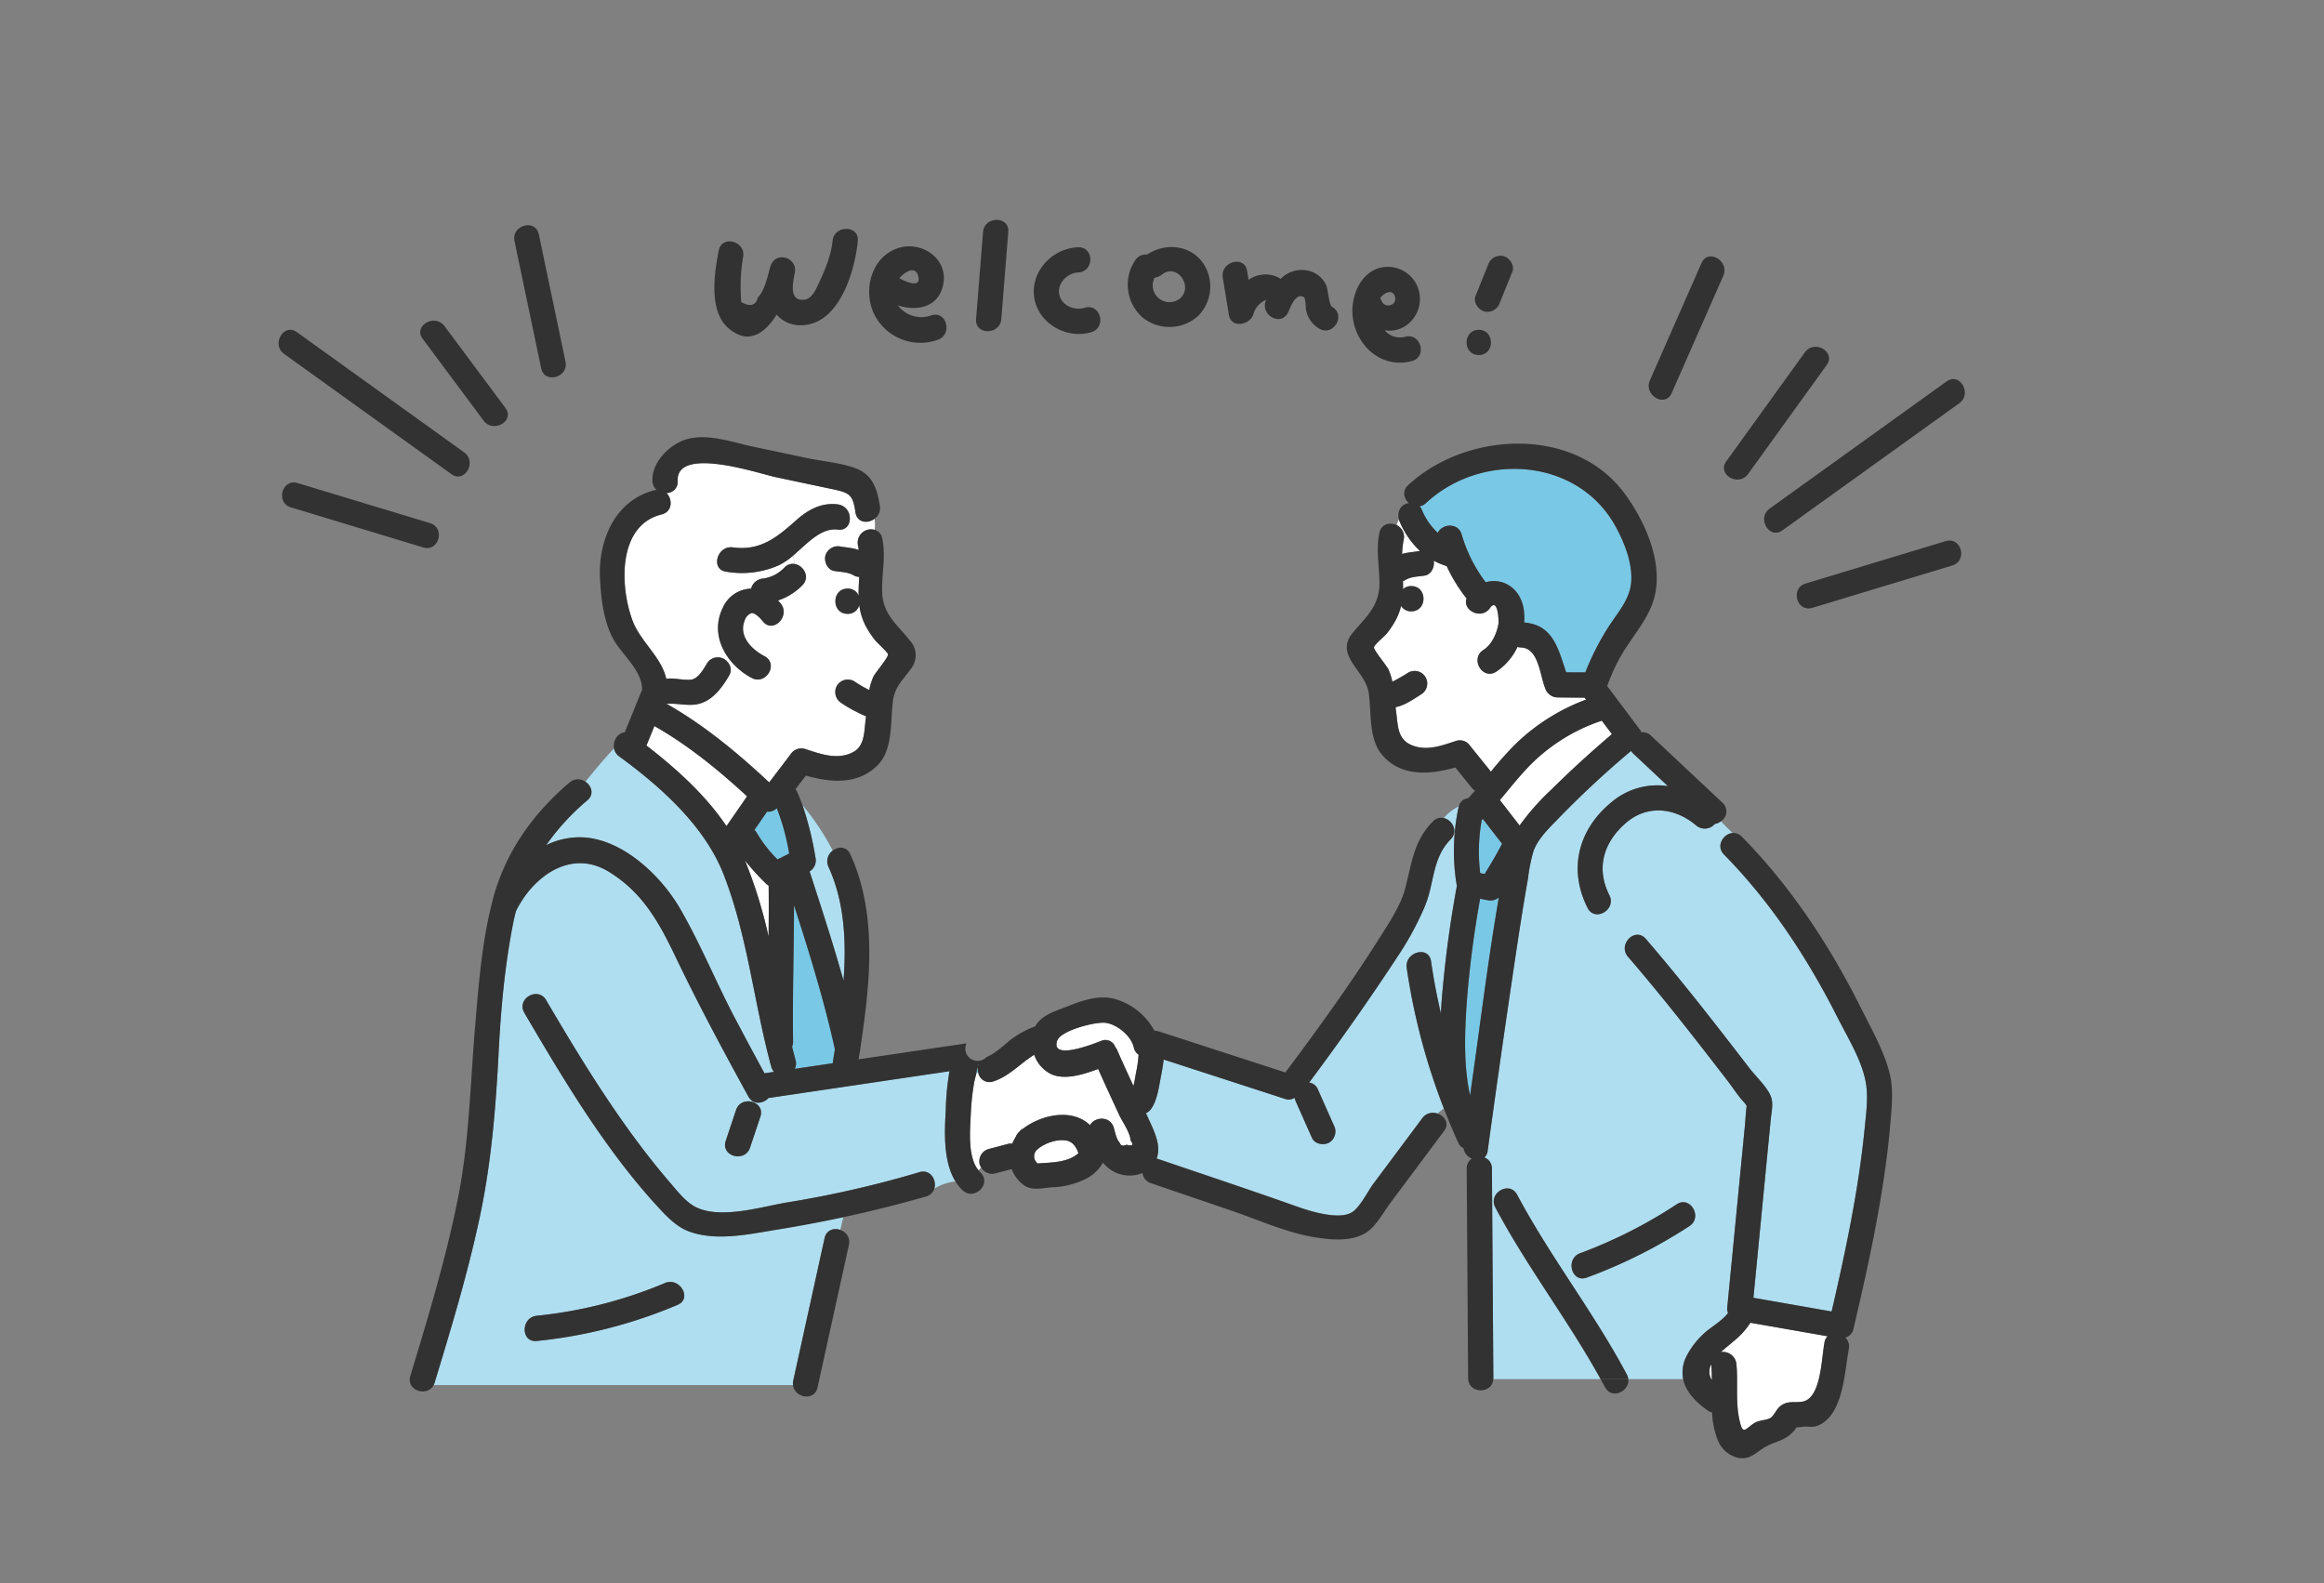 <svg xmlns="http://www.w3.org/2000/svg" xmlns:xlink="http://www.w3.org/1999/xlink" width="590" height="402" viewBox="0 0 590 402">
  <rect x="0" y="0" width="590" height="402" fill="#808080" stroke="none"/>
  <defs>
    <clipPath id="clip-path">
      <rect id="長方形_7" data-name="長方形 7" width="590" height="402" transform="translate(2967 827)" fill="none" stroke="#707070" stroke-width="1"/>
    </clipPath>
  </defs>
  <g id="マスクグループ_2" data-name="マスクグループ 2" transform="translate(-2967 -827)" clip-path="url(#clip-path)">
    <g id="グループ_2" data-name="グループ 2" transform="translate(-315.134 -1902.348)">
      <path id="パス_440" data-name="パス 440" d="M1654.336,1226.58a45.048,45.048,0,0,0-.389,13.487l1.122.222c1.474-2.362,2.9-4.759,4.186-7.227a3.6,3.6,0,0,1,.27-.411l-4.885-6.308a3.551,3.551,0,0,1-.3.238" transform="translate(2003.974 1710.959)" fill="#78c8e6"/>
      <path id="パス_441" data-name="パス 441" d="M1456.776,1223.8a59.943,59.943,0,0,0-10.451,11.376,19.406,19.406,0,0,1,8.907-1.989c10.342.274,20.195,9.651,25.123,18.17,5.143,8.893,9.1,18.635,13.89,27.743q3.7,7.029,7.5,14l2.417-.359a3.172,3.172,0,0,1-.692-1.3c-4.4-16.131-5.981-33.167-12.093-48.817-4.823-12.35-15.992-22.286-26.508-29.969a3.249,3.249,0,0,1-1.31-2.015c-2.562,2.67-4.907,5.556-7.264,8.432,1.55,1.039,2.3,3.183.485,4.723" transform="translate(1974.465 1708.724)" fill="#aedef0"/>
      <path id="パス_442" data-name="パス 442" d="M1651.994,1262.837c.633,4.415,1.48,8.838,2.491,13.239.057-1,.12-1.992.188-2.976a285.47,285.47,0,0,1,3.873-29.36,53.019,53.019,0,0,1,.432-20c.017-.08.043-.148.064-.225a12.244,12.244,0,0,0-3.82,2.97c2.151.492,3.782,3.335,1.755,5.4-4.781,4.879-4.089,11.091-6.515,16.886a77.388,77.388,0,0,1-6.526,12.186c-7.252,11.071-14.967,22.054-22.889,32.664a2.742,2.742,0,0,1,2.111,1.492q2.075,4.667,4.149,9.336a3.281,3.281,0,0,1-1.149,4.382c-1.374.8-3.678.432-4.381-1.149l-4.15-9.337a4.56,4.56,0,0,1-.272-.858,2.806,2.806,0,0,1-2.481.255l-30.773-9.984c-.154,1.7-.519,3.412-.812,5-.447,2.414-.892,5.4-2.307,7.471a3.24,3.24,0,0,1-1.363,1.152c.159.352.322.7.48,1.054,1.437,3.206,3.52,7.024,2.23,10.488.092.024.179.032.274.064,11.8,4.021,23.635,7.947,35.374,12.122,3.464,1.233,10.786,3.493,14,1.4,2.057-1.336,3.936-5.274,5.385-7.218q6.207-8.317,12.411-16.635a3.364,3.364,0,0,1,3.85-1.172c.544-.428,1.1-.845,1.615-1.3a163.142,163.142,0,0,1-9.423-35.652c-.579-4.038,5.594-5.767,6.177-1.7" transform="translate(1993.441 1710.557)" fill="#aedef0"/>
      <path id="パス_443" data-name="パス 443" d="M1706.252,1364.664a20.656,20.656,0,0,1,4.884-6.049c1.089-.967,4.437-3.027,5.553-4.76a2.48,2.48,0,0,1-.219-1.177q2.252-23.167,4.5-46.332c.161-1.644.219-3.353.443-5a4.117,4.117,0,0,0-.711-.988c-1.5-1.617-2.744-3.6-4.088-5.346-8.219-10.689-16.525-21.342-25.327-31.558-2.681-3.11,1.833-7.657,4.528-4.529,9.16,10.631,17.778,21.732,26.328,32.854,1.582,2.057,4.36,4.615,5.371,7.034.77,1.847.209,3.95.022,5.889q-2.2,22.674-4.406,45.349l19.854,3.475c3.564-15.358,6.868-30.984,8.406-46.661.356-3.618.91-7.633.31-11.263-.945-5.724-4.653-11.65-7.235-16.758-7.6-15.033-16.945-29.292-28.792-41.325-2.166-2.2-.178-5.287,2.173-5.473-1.005-.995-2.042-1.956-2.934-3a3.45,3.45,0,0,1-1.573.686,3.359,3.359,0,0,1-4.73.4c-5.406-4.552-12.426-5.392-17.946-.567-5.614,4.909-7.541,11.461-4.107,18.258,1.855,3.675-3.672,6.914-5.531,3.233-5-9.893-2.327-20.077,6.257-26.992a17.973,17.973,0,0,1,14.146-3.925l-8.812-8.268a3.368,3.368,0,0,1-.548-.674,244.256,244.256,0,0,0-18.036,16.729c-2.408,2.508-5.469,5.3-6.709,8.625a40.8,40.8,0,0,0-1.422,7.008c-1.58,8.923-2.9,17.9-4.226,26.859q-3.129,21.133-6.014,42.3a2.7,2.7,0,0,1-.833,1.707,2.924,2.924,0,0,1,1.909,2.839q.185,26.594.367,53.187c0,.085-.017.157-.023.238h27.252c-8.234-14.939-18.707-28.509-26.723-43.579-1.938-3.642,3.594-6.874,5.529-3.233,8.388,15.765,19.467,29.884,27.855,45.649a3.369,3.369,0,0,1,.367,1.163h13.927a9.068,9.068,0,0,1,.962-6.02m-25.413-19.759c-3.878,1.432-5.538-4.76-1.7-6.177a121.4,121.4,0,0,0,24.517-12.42c3.462-2.268,6.668,3.281,3.233,5.53a128.754,128.754,0,0,1-26.047,13.066" transform="translate(2004.148 1708.802)" fill="#aedef0"/>
      <path id="パス_444" data-name="パス 444" d="M1636.123,1160.366a4.264,4.264,0,0,1-.217-.651c-.223.5-.407.994-.573,1.491a3.169,3.169,0,0,1,1.806,3.618,21.25,21.25,0,0,0-.423,3.712c.315-.1.634-.181.956-.247.7-.142,1.407-.226,2.112-.32.568-.075.591-.079.979-.139a4.546,4.546,0,0,1,.51-.044,21.929,21.929,0,0,1-5.151-7.419" transform="translate(2001.373 1701.474)" fill="#fff"/>
      <path id="パス_445" data-name="パス 445" d="M1551.333,1298.88a66.44,66.44,0,0,1,.945-9.937l-45.953,6.807c-1.327,1.461-3.894,1.837-5.116-.392-6.328-11.547-12.586-23.171-18.276-35.048-4.281-8.931-8.38-16.636-17.142-22.01-9.611-5.895-19.233,1.171-23.576,10-.247.957-.48,1.925-.681,2.914a231.287,231.287,0,0,0-3.745,33.528c-.731,13.994-1.873,27.693-4.8,41.428-3.017,14.147-7.219,28-11.416,41.833a3.654,3.654,0,0,1-.267.644h91.251a3.369,3.369,0,0,1,.053-1.1l7.961-36.2a2.869,2.869,0,0,1,3.986-2.081l.766-3.251c-5.948,1.246-11.932,2.341-17.953,3.354-6.733,1.133-14.74,2.749-21.371.216-2.975-1.135-5.313-3.551-7.437-5.841-13.481-14.538-24.213-32.555-34.211-49.6-2.093-3.567,3.446-6.787,5.53-3.233,9.342,15.93,19.365,32.275,31.426,46.3,1.892,2.2,4.074,5.087,6.78,6.36,6.4,3.008,16.684-.267,23.275-1.34a267.072,267.072,0,0,0,33.277-7.63c2.808-.836,4.456,2.014,3.79,4.169a12.917,12.917,0,0,1,5.389-1.813c-3.152-5.036-2.808-12.648-2.48-18.078m-103.84,52.172a112.907,112.907,0,0,0,32.534-8.3c3.756-1.586,7.018,3.933,3.233,5.531a123.307,123.307,0,0,1-35.767,9.175c-4.1.418-4.06-5.992,0-6.405m56.773-50.536-2.622,7.851c-1.3,3.9-7.485,2.216-6.176-1.7q1.309-3.926,2.621-7.85c1.3-3.9,7.486-2.216,6.177,1.7" transform="translate(1970.903 1712.353)" fill="#aedef0"/>
      <path id="パス_446" data-name="パス 446" d="M1526.077,1190.5a24.782,24.782,0,0,1-2.295-3.427,15.5,15.5,0,0,1-1.761-5.611,2.925,2.925,0,0,1-2.965,2.288c-4.128,0-4.122-6.405,0-6.405a2.892,2.892,0,0,1,2.8,1.8c-.032-1.586.065-3.172.152-4.772a3.037,3.037,0,0,1-1.428-.407c-1.407-.835-3.125-.819-4.909-1.1-1.719-.267-2.655-2.419-2.238-3.939a3.306,3.306,0,0,1,3.94-2.238c.7.11,2.085.254,3.125.465a10.651,10.651,0,0,1,1.395.394c-.058-.412-.127-.826-.215-1.242a3.384,3.384,0,0,1,4.269-3.878,14.591,14.591,0,0,0-.026-2.824c-1.353,1.028-3.336,1.1-4.307-.214h-2c.08,1.667-.918,3.257-3.031,2.988-4.263-.542-7.739,3.507-11.3,6.535.073.721.235,1.467.318,2.189,2.254.354,4.054,3.306,1.952,5.432a15.547,15.547,0,0,1-6.176,3.834c.238.247.472.5.692.774,2.558,3.186-1.949,7.744-4.53,4.529-.907-1.132-2.137-2.251-2.914-2.092a2.89,2.89,0,0,0-1.715,1.9c-1.581,4,1.821,7.34,5.047,9.031,3.656,1.918.413,7.445-3.234,5.531a17.469,17.469,0,0,1-5.5-4.537c-.168.208-.34.412-.522.614a2.864,2.864,0,0,1,.2,3.432c-1.79,2.984-4.063,6.154-7.632,7.05-2.506.628-5.031-.127-7.561-.025a3.514,3.514,0,0,1-.74-.048c9.514,5.329,18.211,12.569,26.185,20.019l5.37-7.061a3.3,3.3,0,0,1,3.617-1.471c3.954,1.284,8.326,2.972,12.351.82,2.971-1.589,2.748-5.287,3.153-8.257.038-.273.067-.551.1-.826a28.2,28.2,0,0,1-2.629-1.232,28.739,28.739,0,0,1-3.627-2.126,3.272,3.272,0,0,1-1.148-4.382,3.228,3.228,0,0,1,4.381-1.149,28,28,0,0,0,3.3,1.958c.2.1.371.2.532.285a15.678,15.678,0,0,1,1.02-3.332c.5-1.117,3.887-4.949,3.739-5.788-.078-.448-2.9-3.059-3.236-3.491" transform="translate(1978.258 1701.429)" fill="#fff"/>
      <path id="パス_447" data-name="パス 447" d="M1488.688,1183.968a8.093,8.093,0,0,1,7.189-4.87,3.408,3.408,0,0,1,3.139-2.565,9.216,9.216,0,0,0,5.328-2.794,2.89,2.89,0,0,1,2.576-.9c-.081-.722-.244-1.468-.316-2.189a16.7,16.7,0,0,1-3.6,2.474,23.345,23.345,0,0,1-13.447,1.676c-4.071-.561-2.328-6.732,1.7-6.177,6.96.96,11.187-2.559,16.025-6.854,3.036-2.7,6.444-4.589,10.61-4.06a3.487,3.487,0,0,1,3.031,3.417h2a2.865,2.865,0,0,1-.539-1.314c-.676-4.5-1.365-5.034-5.788-5.97l-14.572-3.081c-4.125-.872-25.2-8.041-24.8.987a2.833,2.833,0,0,1-2.839,3.069c1.58,1.555,1.55,4.738-1.226,5.422-11.237,2.773-10.6,18.3-7.415,26.9,2.023,5.456,7.351,9.223,8.589,14.865a3.55,3.55,0,0,1,.682-.095c1.839-.073,3.709.458,5.532.293s3.17-2.545,4.13-4.145a3.208,3.208,0,0,1,5.331-.2q.272-.3.522-.614c-2.956-3.71-4.167-8.562-1.852-13.276" transform="translate(1976.944 1699.698)" fill="#fff"/>
      <path id="パス_448" data-name="パス 448" d="M1505.1,1240.063c2.978,9.174,5.981,18.406,8.613,27.722.746-10.01.219-20.08-3.817-28.87a3.343,3.343,0,0,1,1.071-4.131,64.553,64.553,0,0,0-7.666-11.53,81.947,81.947,0,0,1,3.268,13.193,3.274,3.274,0,0,1-1.47,3.616" transform="translate(1982.576 1710.52)" fill="#aedef0"/>
      <path id="パス_449" data-name="パス 449" d="M1542.334,1281.4a2.582,2.582,0,0,0-.27.8,7.251,7.251,0,0,1-.114.732c.158-.007.31-.017.461-.03a3.669,3.669,0,0,1-.077-1.5" transform="translate(1988.079 1718.797)" fill="#78c8e6"/>
      <path id="パス_450" data-name="パス 450" d="M1581.251,1300.419c.011-1.8-2.135-4.846-2.894-6.492-1.781-3.866-3.58-7.722-5.307-11.613-3.73,1.4-8.267,2.814-11.714,1.409a8.431,8.431,0,0,1-4.517-5.018c-3.493,2.157-6.37,5.5-10.408,6.776a2.887,2.887,0,0,1-3.8-2.2c-.15.013-.3.023-.459.03-.166.83-.443,1.679-.589,2.491a61.7,61.7,0,0,0-.858,8.16c-.175,3.9-.823,10.694,1.956,14.069l.689-.689a3.479,3.479,0,0,1-.36-.755,3.238,3.238,0,0,1,2.237-3.939l4.927-1.3a3.184,3.184,0,0,1,1.1-.086,11.447,11.447,0,0,1,.9-1.774,3.112,3.112,0,0,1,.829-1.195,3,3,0,0,1,1.073-.879c4.494-3.379,11.843-5.056,16.408-1.29.177.145.34.306.507.465,1.14-2.128,5.053-2.454,6.019.575.3.94.692,3.1,1.493,3.8q.35,1.232,1.778.585,2.312.641.983-1.13" transform="translate(1987.875 1718.414)" fill="#fff"/>
      <path id="パス_451" data-name="パス 451" d="M1494.154,1223.487c-7.219-6.659-15.006-13.022-23.53-17.847l-2.015,4.96c7.51,5.771,15.006,12.553,20.32,20.454l5.225-7.567" transform="translate(1977.638 1708.012)" fill="#fff"/>
      <path id="パス_452" data-name="パス 452" d="M1541.908,1281.366a2.381,2.381,0,0,1,.539-.342c.024-.077.048-.153.078-.227a4.126,4.126,0,0,1-.617.569" transform="translate(1988.073 1718.712)" fill="#78c8e6"/>
      <path id="パス_453" data-name="パス 453" d="M1511.292,1285.579q.272-1.756.554-3.558c-2.729-12.344-6.493-24.516-10.384-36.578,0,11.533-.4,23.065-.231,34.6a3.232,3.232,0,0,1-.251,1.347q.424,1.7.882,3.4a2.983,2.983,0,0,1-.2,2.221l9.631-1.427" transform="translate(1982.246 1713.678)" fill="#78c8e6"/>
      <path id="パス_454" data-name="パス 454" d="M1684.162,1204.483a45.9,45.9,0,0,0-19.106,12.219c-2.384,2.558-4.544,5.272-6.773,7.941l5,6.457a61.427,61.427,0,0,1,8.135-9.192c4.9-4.871,10.045-9.52,15.3-14.011l-2.56-3.413" transform="translate(2004.64 1707.848)" fill="#fff"/>
      <path id="パス_455" data-name="パス 455" d="M1563.142,1297.82c-2.452-.569-5.861.663-7.652,2.3a2.267,2.267,0,0,0-.167,3.14,2.818,2.818,0,0,0,.29.327c3.6-.239,7.767-.214,10.4-2.6-.516-1.444-1.315-2.8-2.876-3.166" transform="translate(1989.904 1721.115)" fill="#fff"/>
      <path id="パス_456" data-name="パス 456" d="M1579.941,1284.217a32.173,32.173,0,0,0,.639-4.527,2.831,2.831,0,0,1-1.218-1.832c-.652-2.908-4.216-5.891-7.207-6.251-2.583-.311-11.4,1.95-12.254,4.554-1.694,5.173,9.477.693,11.173.042a2.617,2.617,0,0,1,3.554,1.507,3.144,3.144,0,0,1,.5.794c1.335,3.066,2.738,6.1,4.144,9.135.288-1.154.476-2.4.666-3.422" transform="translate(1990.609 1717.399)" fill="#fff"/>
      <path id="パス_457" data-name="パス 457" d="M1656.2,1244.453l-1.835-.362a259.018,259.018,0,0,0-3.379,26.124c-.542,7.815-.872,16.087.832,23.841.257-1.833.507-3.668.766-5.5,2.1-14.892,3.951-29.917,6.53-44.768a3.4,3.4,0,0,1-2.914.667" transform="translate(2003.538 1713.443)" fill="#78c8e6"/>
      <path id="パス_458" data-name="パス 458" d="M1713.163,1290.218c.031.375.127.328,0,0" transform="translate(2012.453 1720.053)" fill="#78c8e6"/>
      <path id="パス_459" data-name="パス 459" d="M1705.3,1347.543a3.959,3.959,0,0,0,.156,4c0-1.378-.039-2.722-.156-4" transform="translate(2011.267 1728.214)" fill="#fff"/>
      <path id="パス_460" data-name="パス 460" d="M1714.885,1338.293a19.333,19.333,0,0,1-4.215,4.648c-1.074.941-2.229,1.818-3.275,2.8a3.428,3.428,0,0,1,3.942,3.031c.426,4.444-.219,9.237.643,13.611.948,4.81,1.428,2.943,3.9,1.389,1.284-.809,2.919-.651,4.053-1.286.933-.521,1.53-2.258,2.621-3.08,1.939-1.46,3.451-.682,5.619-1.1,4.681-.907,4.749-10.991,5.522-15.029a2.892,2.892,0,0,1,.792-1.548l-19.6-3.431" transform="translate(2011.631 1726.897)" fill="#fff"/>
      <path id="パス_461" data-name="パス 461" d="M1493.262,1230.245a32.564,32.564,0,0,0,5.207,6.652l2.96-1.481a56.551,56.551,0,0,0-3.131-11.506,3.3,3.3,0,0,1-2.489.875l-3.2,4.637a3.262,3.262,0,0,1,.656.823" transform="translate(1981.054 1710.613)" fill="#78c8e6"/>
      <path id="パス_462" data-name="パス 462" d="M1684.132,1204.191l-.3-.4c-.024-.033-.034-.071-.057-.1-2.311,0-4.623-.024-6.934-.057a3.344,3.344,0,0,1-3.088-2.352c-1.383-3.485-1.682-10.215-6.157-10.328a3.442,3.442,0,0,1-.868-.141,15.379,15.379,0,0,1-5.418,6.3c-3.495,2.217-6.7-3.329-3.233-5.531,2.12-1.344,3.338-4.082,3.8-6.473.191-.989-.153-6.972-2.133-4.167-2.18,3.089-7.067.593-5.93-2.464a4.9,4.9,0,0,1-.386-.439,41.189,41.189,0,0,1-4.676-7.744,19.381,19.381,0,0,1-3.3-1.374c.32,1.516-.609,3.522-2.262,3.779-1.776.278-3.463.26-4.849,1.083a3.519,3.519,0,0,1-.687.314c.024.689.034,1.375.022,2.062a2.97,2.97,0,0,1,2.094-.788c4.129,0,4.122,6.405,0,6.405a2.9,2.9,0,0,1-2.592-1.388,15.107,15.107,0,0,1-1.4,3.687,24.158,24.158,0,0,1-2.276,3.4c-.477.61-3.115,2.7-3.2,3.456-.088.739,3.2,4.555,3.707,5.69a15.18,15.18,0,0,1,.952,3.021c.62-.3,1.226-.624,1.823-.963q1.124-.636,2.213-1.33a3.2,3.2,0,1,1,3.233,5.531c-1.9,1.215-4.2,2.817-6.454,3.231.044.407.091.812.147,1.215.488,3.51.282,7.027,4.126,8.51,3.82,1.472,7.52,0,11.173-1.182a3.119,3.119,0,0,1,3.116.824l5.365,6.642a3.667,3.667,0,0,1,.265.4,84.948,84.948,0,0,1,6.8-7.545,51.533,51.533,0,0,1,17.379-10.777" transform="translate(2000.655 1702.784)" fill="#fff"/>
      <path id="パス_463" data-name="パス 463" d="M1496.52,1241.9a3.121,3.121,0,0,1-.67-.5,63.135,63.135,0,0,1-5.347-5.886,118.26,118.26,0,0,1,5.994,19.341c.05-4.32.072-8.64.023-12.96" transform="translate(1980.755 1712.266)" fill="#fff"/>
      <path id="パス_464" data-name="パス 464" d="M1640.93,1158.729a16.8,16.8,0,0,0,4.122,6.032c1.059-2.306,5.149-2.735,6.058.41a37.333,37.333,0,0,0,6.1,12.13c4.035-1.206,8.512,1.179,9.558,6.338a14.134,14.134,0,0,1,.21,3.876c7.334.608,8.6,6.566,10.661,12.643q2.431.036,4.864.026a66.224,66.224,0,0,1,5.479-10.905c2.495-4.116,6.043-7.549,6.205-12.6.149-4.592-1.733-9.315-3.858-13.289-9.471-17.716-34.085-19.394-48.283-6.2a3.152,3.152,0,0,1-1.644.829,2.324,2.324,0,0,1,.523.714" transform="translate(2002.095 1699.879)" fill="#78c8e6"/>
      <path id="パス_465" data-name="パス 465" d="M1499.526,1116.942c2.523,2.915,6.545,3.378,10.006,1.88,6.827-2.953,9.953-13.832,10.586-20.583.384-4.1-6.024-4.076-6.405,0-.332,3.553-1.893,7.317-3.4,10.515-.715,1.523-1.725,4.11-3.692,4.385-4.241.593-2.872-4.845-2.495-6.775.785-4.012-4.966-5.689-6.177-1.7-.7,2.313-1.415,6.168-3.173,7.866q-.833,3.184-4.25,1.22-.094-1.083-.11-2.168a42.623,42.623,0,0,1,.579-9.225c.8-4.026-5.37-5.748-6.177-1.7-1.148,5.764-2.592,15.38,2.445,19.716,5.142,4.427,9.29,1.268,12.26-3.426" transform="translate(1979.787 1692.286)" fill="#323232"/>
      <path id="パス_466" data-name="パス 466" d="M1519.074,1115.606a13.085,13.085,0,0,0,16.465,7.163c3.871-1.341,2.207-7.531-1.7-6.177a7.4,7.4,0,0,1-8.447-2.556c4.733,1.558,10.319.6,11.507-5.239,1.395-6.856-5.884-11.461-11.928-9.133-6.234,2.4-8.28,10.143-5.895,15.942m11.5-8.945c.756,3.008-2.877,1.551-4.816.478,1.524-1.7,4.117-3.26,4.816-.478" transform="translate(1984.684 1692.839)" fill="#323232"/>
      <path id="パス_467" data-name="パス 467" d="M1548.273,1118.369q.886-11.066,1.772-22.131c.329-4.11-6.078-4.089-6.406,0q-.884,11.066-1.771,22.131c-.329,4.109,6.078,4.089,6.405,0" transform="translate(1988.065 1692)" fill="#323232"/>
      <path id="パス_468" data-name="パス 468" d="M1569.355,1120.8c3.924-1.22,2.249-7.406-1.7-6.177-2.5.777-5.648-.379-6.43-3.094-.843-2.924,1.926-5.776,4.732-5.869,4.11-.136,4.13-6.541,0-6.405-6.68.222-12.423,6.394-11.077,13.23,1.258,6.391,8.419,10.2,14.478,8.315" transform="translate(1989.891 1692.866)" fill="#323232"/>
      <path id="パス_469" data-name="パス 469" d="M1579.391,1117.137a10.834,10.834,0,0,0,14.2-.592,10.6,10.6,0,0,0,.55-14c-3.546-4.069-9.4-4.252-13.647-1.425a3.162,3.162,0,0,0-2.993,1.406,11.084,11.084,0,0,0,1.887,14.611m9.394-4.836a4.254,4.254,0,0,1-6.4-5.3,4.218,4.218,0,0,0,1.946-.86c3.777-2.94,8.039,3.186,4.456,6.156" transform="translate(1992.867 1692.861)" fill="#323232"/>
      <path id="パス_470" data-name="パス 470" d="M1598.246,1115.98c.562,3.457,5.177,2.592,6.176,0a5.411,5.411,0,0,1,3.3-3.821c-1.731,3.683,3.625,6.938,5.53,3.234.038-.077.078-.17.122-.272.083-.181.166-.361.234-.544.69-1.584,1.976-4.239,3.679-3.072.479.328.433,2.643.552,3.136a6.889,6.889,0,0,0,3.387,4.84c3.595,2.026,6.827-3.5,3.232-5.53-.8-.453-1.022-4.476-1.5-5.488a6.623,6.623,0,0,0-4.683-3.749,7.546,7.546,0,0,0-6.887,2.119,6.375,6.375,0,0,0-2.7-1.029,7.424,7.424,0,0,0-5.444,1.254l-.37-2.27c-.66-4.059-6.835-2.336-6.176,1.7q.771,4.745,1.547,9.49" transform="translate(1995.866 1693.325)" fill="#323232"/>
      <path id="パス_471" data-name="パス 471" d="M1640.6,1127.531c3.982-1.05,2.293-7.23-1.7-6.177a5.033,5.033,0,0,1-5.2-1.631,7.508,7.508,0,0,0,7.145-2.835,8.161,8.161,0,0,0-5.625-13.248c-6.811-.537-10.319,6.716-9.646,12.6.858,7.51,7.363,13.308,15.033,11.286m-4.253-16.1c.376,2.1-2.683,2.778-3.45.816a3.563,3.563,0,0,0-.351-.675c.867-1.331,3.357-2.616,3.8-.14" transform="translate(1999.971 1693.487)" fill="#323232"/>
      <path id="パス_472" data-name="パス 472" d="M1655.12,1115.276a3.283,3.283,0,0,0,3.94-2.237l3.172-7.847c.649-1.6-.706-3.52-2.237-3.94a3.281,3.281,0,0,0-3.939,2.237q-1.588,3.924-3.173,7.847c-.649,1.6.7,3.52,2.237,3.94" transform="translate(2003.848 1693.134)" fill="#323232"/>
      <path id="パス_473" data-name="パス 473" d="M1653.969,1124.012c4.122,0,4.129-6.405,0-6.405s-4.128,6.405,0,6.405" transform="translate(2003.585 1695.48)" fill="#323232"/>
      <path id="パス_474" data-name="パス 474" d="M1541.822,1310.459a266.848,266.848,0,0,1-33.278,7.63c-6.589,1.074-16.87,4.349-23.273,1.34-2.706-1.271-4.889-4.161-6.78-6.359-12.062-14.022-22.084-30.366-31.426-46.3-2.085-3.554-7.623-.333-5.531,3.233,10,17.05,20.732,35.066,34.213,49.6,2.123,2.289,4.462,4.7,7.437,5.841,6.631,2.533,14.638.916,21.371-.216a324.614,324.614,0,0,0,38.972-8.6,2.966,2.966,0,0,0,2.086-2.007c-1.516.835-3.007,1.817-4.656,2.642,1.65-.825,3.14-1.807,4.656-2.642.667-2.156-.982-5-3.789-4.17" transform="translate(1973.717 1716.495)" fill="#323232"/>
      <path id="パス_475" data-name="パス 475" d="M1673.754,1260.457c2.426-5.794,1.734-12.007,6.515-16.885,2.029-2.07.4-4.912-1.755-5.4-.558.593-1.086,1.186-1.614,1.713.528-.527,1.056-1.12,1.614-1.713a2.869,2.869,0,0,0-2.775.875c-5.05,5.153-5.345,10.9-7.133,17.4-1.126,4.1-4.177,8.634-6.432,12.211-7.294,11.57-15.522,22.942-23.717,33.9-.052.07-.08.138-.125.207l-32.182-10.442a3.222,3.222,0,0,0-1.081-.153,16.606,16.606,0,0,0-10.576-8.207c-3.762-.817-7.8.531-11.248,1.917-2.915,1.171-6.855,2.2-8.441,5.168a25.085,25.085,0,0,0-6.5,3.59,44.562,44.562,0,0,1-4.122,3.3,17.119,17.119,0,0,1-1.566.848c-.066.029-.141.058-.184.072a3.117,3.117,0,0,1-5.071-3.493l-27.386,4.058q.137-.9.275-1.8a3,3,0,0,0,.141-.932c2.469-16.38,4.465-34.08-2.543-49.343-.948-2.063-3.049-1.994-4.459-.9,1.089,2.073,2.084,4.166,2.982,6.261-.9-2.1-1.893-4.188-2.982-6.261a3.341,3.341,0,0,0-1.071,4.131c4.036,8.789,4.563,18.86,3.817,28.87-2.633-9.316-5.636-18.547-8.615-27.722a3.272,3.272,0,0,0,1.47-3.616,81.947,81.947,0,0,0-3.268-13.193c-1.019-1.213-2.079-2.409-3.229-3.56,1.15,1.15,2.211,2.346,3.229,3.56-.433-1.2-.9-2.386-1.445-3.538a3.353,3.353,0,0,0-.325-.546l2.622-3.447c6.281,1.786,13.27,2.436,18.293-2.723,3.932-4.037,3.1-11.091,3.839-16.356.512-3.648,2.6-5.259,4.615-8.132a5.489,5.489,0,0,0-.287-7.02c-3.094-3.937-6.785-6.531-7.069-12.043-.247-4.784,1.01-9.128,0-13.933a2.7,2.7,0,0,0-1.908-2.175c-.079,1.123-.209,2.246-.209,3.368,0-1.122.13-2.245.209-3.368a3.384,3.384,0,0,0-4.269,3.878c.088.416.156.829.215,1.242a10.629,10.629,0,0,0-1.395-.393c-1.04-.213-2.423-.356-3.124-.466a3.305,3.305,0,0,0-3.939,2.238c-.418,1.519.518,3.672,2.237,3.939,1.783.279,3.5.263,4.909,1.1a3.038,3.038,0,0,0,1.428.407c-.087,1.6-.184,3.186-.152,4.772a2.892,2.892,0,0,0-2.8-1.8c-4.122,0-4.128,6.405,0,6.405a2.925,2.925,0,0,0,2.964-2.288,15.5,15.5,0,0,0,1.761,5.611,24.794,24.794,0,0,0,2.3,3.427c.338.432,3.159,3.043,3.237,3.491.147.84-3.24,4.671-3.74,5.788a15.605,15.605,0,0,0-1.019,3.332c-.162-.088-.335-.181-.533-.285a27.973,27.973,0,0,1-3.3-1.958,3.23,3.23,0,0,0-4.382,1.149,3.271,3.271,0,0,0,1.149,4.382,28.631,28.631,0,0,0,3.626,2.126,28.187,28.187,0,0,0,2.629,1.232c-.032.276-.062.553-.1.826-.406,2.97-.182,6.668-3.153,8.257-4.026,2.152-8.4.464-12.351-.82a3.3,3.3,0,0,0-3.617,1.471l-5.37,7.061c-7.974-7.449-16.672-14.69-26.185-20.019a3.515,3.515,0,0,0,.74.048c2.53-.1,5.055.653,7.561.025,3.569-.9,5.842-4.066,7.632-7.05a2.864,2.864,0,0,0-.2-3.432,12.5,12.5,0,0,1-3.532,2.766,12.5,12.5,0,0,0,3.532-2.766,3.208,3.208,0,0,0-5.331.2c-.96,1.6-2.3,3.979-4.13,4.145s-3.693-.366-5.534-.293a3.575,3.575,0,0,0-.682.095c-1.238-5.642-6.565-9.41-8.588-14.865-3.188-8.6-3.822-24.128,7.415-26.9,2.776-.684,2.806-3.867,1.226-5.422a2.833,2.833,0,0,0,2.839-3.069c-.4-9.028,20.671-1.859,24.795-.987l14.572,3.081c4.424.936,5.112,1.466,5.789,5.97a2.865,2.865,0,0,0,.539,1.314h0c.971,1.316,2.955,1.242,4.308.214a7.7,7.7,0,0,0-1.251-3.416,7.7,7.7,0,0,1,1.251,3.416,3.332,3.332,0,0,0,1.33-3.231c-.639-4.244-1.823-7.939-6.1-9.563-3.8-1.441-8.516-1.8-12.49-2.641l-13.531-2.86c-5.623-1.189-12.821-3.922-18.43-1.335-3.748,1.727-7.381,5.721-7.188,10.039a3.075,3.075,0,0,0,1.046,2.256,3.3,3.3,0,0,0-.409.059c-10.1,2.49-14.435,12.738-13.958,22.382.248,5.022.9,10.813,3.307,15.3,2.187,4.08,7.505,8.115,7.377,13.052-.026.057-.062.1-.087.165q-2.152,5.3-4.3,10.593c-1.786.1-3.109,2.209-2.724,4.116.286-.3.564-.6.856-.9-.291.292-.57.6-.856.9a3.254,3.254,0,0,0,1.31,2.015c10.517,7.682,21.687,17.619,26.51,29.969,6.11,15.649,7.689,32.685,12.092,48.817a3.173,3.173,0,0,0,.693,1.3l-2.418.359q-3.794-6.976-7.5-14c-4.792-9.108-8.748-18.85-13.891-27.743-4.928-8.52-14.781-17.9-25.123-18.17a19.4,19.4,0,0,0-8.906,1.989,59.863,59.863,0,0,1,10.451-11.376c1.811-1.54,1.065-3.684-.487-4.723-2.189,2.671-4.4,5.323-6.826,7.753,2.43-2.43,4.637-5.083,6.826-7.753a3.252,3.252,0,0,0-4.043.193c-9.172,7.8-16.061,17.4-19.3,29.074-.169.61-.31,1.234-.466,1.849a3.684,3.684,0,0,0-.131.524c-2.373,9.647-3.17,19.983-4.012,29.8-1.287,15-1.492,29.789-4.471,44.625-3.047,15.172-7.541,30-12.03,44.79-1.127,3.717,4.267,5.431,5.909,2.346h0a3.608,3.608,0,0,0,.267-.643c4.2-13.832,8.4-27.686,11.416-41.834,2.929-13.734,4.071-27.433,4.8-41.427.58-11.09,1.531-22.623,3.745-33.528.2-.989.433-1.957.68-2.914,4.343-8.834,13.965-15.9,23.577-10,8.761,5.374,12.862,13.079,17.141,22.01,5.69,11.876,11.948,23.5,18.276,35.046,1.221,2.229,3.788,1.854,5.116.393l45.953-6.808a66.452,66.452,0,0,0-.945,9.939c-.328,5.428-.672,13.042,2.481,18.078a10.26,10.26,0,0,1,2.764.186,10.26,10.26,0,0,0-2.764-.186,10.932,10.932,0,0,0,1.781,2.2c3,2.818,7.544-1.7,4.529-4.529a5.638,5.638,0,0,1-.491-.537l-1.988,1.987,1.988-1.987c-2.778-3.376-2.13-10.166-1.956-14.069a61.508,61.508,0,0,1,.858-8.16c.146-.812.424-1.661.589-2.493-.447.018-.926.019-1.479.019.553,0,1.033,0,1.479-.019a6.85,6.85,0,0,0,.113-.731,2.586,2.586,0,0,1,.27-.8,3.669,3.669,0,0,0,.077,1.5,8.534,8.534,0,0,0,3.4-1.019,8.534,8.534,0,0,1-3.4,1.019,2.886,2.886,0,0,0,3.8,2.2c4.038-1.273,6.915-4.619,10.407-6.775a8.439,8.439,0,0,0,4.518,5.018c3.447,1.405,7.984-.006,11.714-1.41,1.726,3.891,3.526,7.749,5.307,11.614.759,1.645,2.905,4.688,2.894,6.492q1.328,1.77-.983,1.13-1.429.646-1.778-.586c-.8-.7-1.193-2.858-1.493-3.8-.966-3.028-4.879-2.7-6.019-.575-.167-.159-.331-.32-.507-.465-4.565-3.766-11.914-2.089-16.408,1.291a2.991,2.991,0,0,0-1.073.879,3.1,3.1,0,0,0-.829,1.194,11.465,11.465,0,0,0-.906,1.775,3.209,3.209,0,0,0-1.1.085l-4.927,1.3a3.238,3.238,0,0,0-2.238,3.939,3.561,3.561,0,0,0,.361.755c.175-.176.351-.351.526-.526-.176.176-.352.351-.526.526a3.206,3.206,0,0,0,3.579,1.482l4.136-1.089a9.274,9.274,0,0,0,2.966,3.956c2.046,1.636,4.74.863,7.2.661a20.919,20.919,0,0,0,8.734-2.16,10.213,10.213,0,0,0,4.3-4.119,8.92,8.92,0,0,0,3.462,2.642,8.735,8.735,0,0,0,6.581.019,3.1,3.1,0,0,0,2.156,2.578l20.287,6.916c6.765,2.306,13.916,5.577,20.993,6.76,4.6.769,10.895,1.409,14.581-2.11,1.927-1.838,3.418-4.557,4.995-6.67l13.553-18.167c1.443-1.933.137-3.818-1.682-4.4-1.664,1.31-3.219,2.73-3.219,5.7,0-2.975,1.555-4.395,3.219-5.7a3.365,3.365,0,0,0-3.85,1.172l-12.41,16.635c-1.45,1.943-3.329,5.882-5.385,7.218-3.218,2.089-10.542-.171-14.005-1.4-11.739-4.175-23.578-8.1-35.374-12.122-.095-.032-.182-.04-.274-.064,1.291-3.464-.793-7.282-2.23-10.488-.158-.352-.321-.7-.48-1.054a3.244,3.244,0,0,0,1.364-1.152c1.414-2.072,1.86-5.057,2.306-7.471.294-1.587.658-3.3.813-5l30.772,9.985a2.8,2.8,0,0,0,2.481-.256,4.463,4.463,0,0,0,.273.858q2.073,4.67,4.149,9.337c.7,1.581,3.007,1.953,4.382,1.149a3.284,3.284,0,0,0,1.149-4.382l-4.15-9.336a2.742,2.742,0,0,0-2.11-1.492c7.921-10.609,15.637-21.593,22.889-32.662a77.518,77.518,0,0,0,6.525-12.187m-193.283-105.981c-1.068,1.067-3.2,3.2-4.27,4.27,1.067-1.068,3.2-3.2,4.27-4.27m-4.372,65.262,2.015-4.96c8.524,4.826,16.312,11.188,23.53,17.847l-5.225,7.567c-5.314-7.9-12.81-14.683-20.32-20.454m31,48.518a118.294,118.294,0,0,0-5.993-19.341,62.983,62.983,0,0,0,5.347,5.886,3.078,3.078,0,0,0,.668.5c.05,4.32.028,8.641-.023,12.96m2.272-19.62a32.564,32.564,0,0,1-5.207-6.652,3.277,3.277,0,0,0-.656-.823q1.6-2.318,3.2-4.637a3.3,3.3,0,0,0,2.489-.874,56.531,56.531,0,0,1,3.131,11.506l-2.96,1.479m14.016,51.747-9.631,1.427a2.982,2.982,0,0,0,.2-2.221q-.461-1.69-.882-3.4a3.245,3.245,0,0,0,.253-1.346c-.174-11.534.228-23.068.23-34.6,3.891,12.063,7.655,24.234,10.384,36.58q-.281,1.8-.554,3.557m36.982.479a2.4,2.4,0,0,0-.539.342,4.126,4.126,0,0,0,.617-.569c-.03.075-.054.151-.078.227m15,24.969a2.807,2.807,0,0,1-.29-.327,2.266,2.266,0,0,1,.168-3.14c1.79-1.639,5.2-2.871,7.651-2.3,1.562.362,2.361,1.722,2.876,3.166-2.638,2.39-6.8,2.365-10.4,2.6m25.034-23.088c-.19,1.027-.378,2.269-.666,3.422-1.406-3.034-2.809-6.069-4.144-9.135a3.144,3.144,0,0,0-.5-.794,2.617,2.617,0,0,0-3.554-1.507c-1.7.651-12.868,5.13-11.173-.042.852-2.6,9.671-4.865,12.254-4.554,2.991.36,6.555,3.343,7.207,6.251a2.831,2.831,0,0,0,1.218,1.832,32.173,32.173,0,0,1-.639,4.527" transform="translate(1970.148 1698.875)" fill="#323232"/>
      <path id="パス_476" data-name="パス 476" d="M1492.426,1300.831l2.622-7.851c1.308-3.918-4.875-5.6-6.177-1.7l-2.622,7.85c-1.308,3.919,4.876,5.6,6.177,1.7" transform="translate(1980.123 1719.888)" fill="#323232"/>
      <path id="パス_477" data-name="パス 477" d="M1509.2,1319.774l-7.961,36.2a3.369,3.369,0,0,0-.053,1.1h0c.337,3.193,5.429,4.245,6.229.607q3.979-18.1,7.961-36.2c.883-4.016-5.29-5.732-6.177-1.7" transform="translate(1982.272 1723.933)" fill="#323232"/>
      <path id="パス_478" data-name="パス 478" d="M1430.746,1154.259c3.353,2.409,6.554-3.144,3.233-5.531l-42.486-30.536c-3.353-2.409-6.554,3.144-3.233,5.531l42.485,30.536" transform="translate(1966 1695.479)" fill="#323232"/>
      <path id="パス_479" data-name="パス 479" d="M1425.2,1161.859l-33.635-10.178c-3.955-1.2-5.644,4.983-1.7,6.176l33.636,10.18c3.954,1.2,5.643-4.984,1.7-6.177" transform="translate(1966.109 1700.309)" fill="#323232"/>
      <path id="パス_480" data-name="パス 480" d="M1434.44,1140.969c2.434,3.27,8,.079,5.531-3.232l-15.49-20.8c-2.434-3.269-8-.079-5.53,3.233q7.745,10.4,15.489,20.8" transform="translate(1970.481 1695.189)" fill="#323232"/>
      <path id="パス_481" data-name="パス 481" d="M1446.071,1130.692c.845,4.034,7.021,2.327,6.177-1.7q-3.388-16.164-6.776-32.331c-.844-4.032-7.021-2.325-6.177,1.7q3.389,16.167,6.776,32.331" transform="translate(1973.453 1692.17)" fill="#323232"/>
      <path id="パス_482" data-name="パス 482" d="M1763.335,1129.143l-44.942,32.3c-3.318,2.385-.123,7.944,3.233,5.531l44.942-32.3c3.317-2.384.123-7.943-3.233-5.53" transform="translate(2012.998 1697.037)" fill="#323232"/>
      <path id="パス_483" data-name="パス 483" d="M1762.064,1164.588l-35.579,10.767c-3.936,1.191-2.259,7.376,1.7,6.177l35.58-10.767c3.934-1.191,2.257-7.375-1.7-6.177" transform="translate(2014.03 1702.146)" fill="#323232"/>
      <path id="パス_484" data-name="パス 484" d="M1714.184,1153.7q9.987-13.85,19.974-27.7c2.415-3.348-3.139-6.55-5.53-3.233q-9.988,13.849-19.974,27.7c-2.415,3.348,3.138,6.549,5.53,3.233" transform="translate(2011.726 1696.016)" fill="#323232"/>
      <path id="パス_485" data-name="パス 485" d="M1697.172,1136.018l13.122-29.823c1.645-3.738-3.873-7-5.53-3.233q-6.561,14.911-13.123,29.824c-1.644,3.738,3.873,7,5.531,3.233" transform="translate(2009.346 1693.156)" fill="#323232"/>
      <path id="パス_486" data-name="パス 486" d="M1753.344,1290.783c-1.378-5.845-4.767-11.741-7.437-17.076-7.891-15.761-17.748-30.728-30.146-43.319a2.919,2.919,0,0,0-2.355-.944c1.8,1.785,3.5,3.69,4.052,6.451-.553-2.761-2.248-4.665-4.052-6.451-2.351.186-4.339,3.273-2.173,5.473,11.847,12.032,21.194,26.292,28.793,41.325,2.583,5.11,6.29,11.035,7.235,16.76.6,3.629.046,7.644-.31,11.262-1.539,15.676-4.844,31.3-8.407,46.66l-19.855-3.475q2.2-22.675,4.407-45.349c.187-1.937.748-4.042-.023-5.888-1.01-2.42-3.788-4.977-5.37-7.035-8.551-11.121-17.168-22.224-26.328-32.853-2.7-3.129-7.209,1.419-4.53,4.528,8.8,10.217,17.109,20.869,25.327,31.558,1.344,1.75,2.587,3.73,4.09,5.347a4.116,4.116,0,0,1,.71.987c-.225,1.653-.283,3.361-.443,5q-2.25,23.167-4.5,46.332a2.476,2.476,0,0,0,.219,1.177c-1.115,1.734-4.466,3.794-5.554,4.76a20.705,20.705,0,0,0-4.884,6.049,9.075,9.075,0,0,0-.961,6.02h0c.648,3.159,3.134,5.793,6.218,7.965a3.124,3.124,0,0,0,1.133.508,21.134,21.134,0,0,0,1.43,6.992,7.3,7.3,0,0,0,5.239,4.546c2.939.529,4.316-1.261,6.558-2.617,2.767-1.673,4.753-1.485,7.126-3.789,1.8-1.749-.069-1.141,2.655-1.489,1.5-.191,2.5.292,4-.367,6.369-2.8,6.621-13.746,7.7-19.364a3.171,3.171,0,0,0-.867-2.919,2.883,2.883,0,0,0,2.028-2.113c4.081-17.418,7.993-35.246,9.462-53.1.31-3.75.688-7.849-.187-11.561m-45.364,73.575c.118,1.276.152,2.62.155,4a3.954,3.954,0,0,1-.155-4m9.045-65.487c.127.328.031.375,0,0m19.707,59.9c-.774,4.038-.841,14.122-5.523,15.029-2.167.419-3.679-.358-5.619,1.1-1.09.821-1.687,2.558-2.62,3.08-1.135.634-2.77.478-4.053,1.285-2.469,1.555-2.947,3.422-3.9-1.389-.863-4.373-.217-9.166-.644-13.61a3.429,3.429,0,0,0-3.942-3.032c1.048-.979,2.2-1.854,3.276-2.8a19.353,19.353,0,0,0,4.215-4.648l19.6,3.429a2.884,2.884,0,0,0-.792,1.549" transform="translate(2008.589 1711.4)" fill="#323232"/>
      <path id="パス_487" data-name="パス 487" d="M1517.718,1159.831H1518a3.487,3.487,0,0,0-3.03-3.417c-4.167-.529-7.575,1.363-10.611,4.059-4.838,4.3-9.063,7.815-16.025,6.855-4.03-.556-5.775,5.615-1.7,6.177a23.356,23.356,0,0,0,13.447-1.676,16.693,16.693,0,0,0,3.6-2.474,2.97,2.97,0,0,1,1.234-3.119,2.97,2.97,0,0,0-1.234,3.119c3.556-3.03,7.032-7.077,11.3-6.535,2.111.268,3.11-1.322,3.03-2.988Z" transform="translate(1979.873 1700.992)" fill="#323232"/>
      <path id="パス_488" data-name="パス 488" d="M1503.962,1169.651a3.027,3.027,0,0,1-1.219,3.233,3.027,3.027,0,0,0,1.219-3.233,2.9,2.9,0,0,0-2.578.9,9.206,9.206,0,0,1-5.327,2.794,3.408,3.408,0,0,0-3.139,2.565,8.092,8.092,0,0,0-7.189,4.87c-2.314,4.713-1.106,9.566,1.852,13.276a11.32,11.32,0,0,0,1.284-1.958,11.32,11.32,0,0,1-1.284,1.958,17.494,17.494,0,0,0,5.5,4.538c3.649,1.914,6.888-3.613,3.234-5.531-3.225-1.692-6.628-5.035-5.047-9.031a2.889,2.889,0,0,1,1.716-1.9c.777-.16,2.006.96,2.914,2.092,2.579,3.215,7.086-1.344,4.53-4.53-.22-.275-.455-.528-.692-.774a15.559,15.559,0,0,0,6.176-3.834c2.1-2.126.3-5.078-1.953-5.432" transform="translate(1979.902 1702.884)" fill="#323232"/>
      <path id="パス_489" data-name="パス 489" d="M1719.637,1234.074l-18.135-17.016a3.041,3.041,0,0,0-2.441-.872,3.431,3.431,0,0,0-.653-.98c-.023-.036-.034-.075-.059-.11l-7.978-10.638a46.28,46.28,0,0,1,2.811-6.435c2.481-4.845,6.572-9.119,8.528-14.151,3.6-9.265-1.289-20.513-6.729-28.038-12.708-17.581-40.385-16.106-55.159-2.381a2.763,2.763,0,0,0-.86,2.95,29.56,29.56,0,0,0,2.954-3.2,29.56,29.56,0,0,1-2.954,3.2,3.516,3.516,0,0,0,1.065,1.6,3.171,3.171,0,0,0-1.178.377,2.923,2.923,0,0,0-1.14,1.158c.639.761,1.351,1.485,2.072,2.206-.721-.721-1.434-1.445-2.072-2.206a3.65,3.65,0,0,0-.009,3.224,21.96,21.96,0,0,0,5.152,7.419,4.8,4.8,0,0,0-.51.043c-.39.062-.412.065-.98.141-.7.094-1.414.178-2.111.32-.322.065-.641.151-.957.247a21.254,21.254,0,0,1,.424-3.712,3.385,3.385,0,0,0-4.585-3.761,7.287,7.287,0,0,0,.312,3.622,7.287,7.287,0,0,1-.312-3.622,2.722,2.722,0,0,0-1.591,2.057c-.943,4.463.01,8.435.006,12.9-.007,5.7-3.413,8.481-6.75,12.472-4.854,5.805,3.228,9.629,4.026,15.338.7,5.01-.036,11.618,3.345,15.632,4.815,5.718,12.176,5.1,18.638,3.266q2.109,2.612,4.22,5.223a3.149,3.149,0,0,0,.759.675q-.85.973-1.733,1.919a2.649,2.649,0,0,0-2.361,2.054,7.486,7.486,0,0,1,3.107-.656,7.486,7.486,0,0,0-3.107.656c-.021.076-.047.145-.063.225a53.012,53.012,0,0,0-.432,20,285.488,285.488,0,0,0-3.874,29.361c-.068.982-.131,1.976-.188,2.975-1.011-4.4-1.859-8.824-2.491-13.239-.583-4.063-6.755-2.335-6.177,1.7a163.131,163.131,0,0,0,9.423,35.651c.172-.152.342-.306.5-.467-.162.161-.331.315-.5.467,1.137,2.929,2.332,5.828,3.626,8.671a2.757,2.757,0,0,0,1.354,1.435,3.557,3.557,0,0,0,2.13,2.662,2.873,2.873,0,0,0-1.307,2.546q.182,26.594.365,53.188c.028,4.036,6.16,4.117,6.382.237h0c.006-.08.023-.152.023-.237q-.183-26.594-.366-53.188a2.927,2.927,0,0,0-1.91-2.838,2.707,2.707,0,0,0,.834-1.707q2.894-21.167,6.013-42.3c1.326-8.963,2.645-17.935,4.225-26.858a40.821,40.821,0,0,1,1.422-7.01c1.241-3.327,4.3-6.116,6.71-8.624a243.269,243.269,0,0,1,18.036-16.729,3.319,3.319,0,0,0,.548.674q4.405,4.133,8.812,8.267a17.979,17.979,0,0,0-14.148,3.926c-8.581,6.914-11.252,17.1-6.254,26.992,1.859,3.681,7.386.441,5.53-3.233-3.434-6.8-1.507-13.351,4.107-18.258,5.521-4.825,12.539-3.987,17.945.567a3.363,3.363,0,0,0,4.732-.4,3.466,3.466,0,0,0,1.572-.688,11.4,11.4,0,0,1-1.556-2.287,11.4,11.4,0,0,0,1.556,2.287,2.964,2.964,0,0,0,.369-4.685m-76.931-75.26a3.16,3.16,0,0,0,1.645-.829c14.2-13.191,38.812-11.513,48.283,6.2,2.125,3.974,4.005,8.7,3.858,13.288-.162,5.053-3.712,8.485-6.206,12.6a66.353,66.353,0,0,0-5.479,10.905c-1.621,0-3.242,0-4.863-.026-2.064-6.077-3.327-12.035-10.661-12.644a14.127,14.127,0,0,0-.21-3.875c-1.046-5.159-5.523-7.544-9.558-6.338a37.332,37.332,0,0,1-6.1-12.13c-.909-3.146-5-2.716-6.058-.411a16.789,16.789,0,0,1-4.122-6.03,2.294,2.294,0,0,0-.524-.714m12.479,60.36a3.118,3.118,0,0,0-3.116-.824c-3.652,1.187-7.352,2.655-11.173,1.182-3.844-1.483-3.638-5-4.126-8.509-.056-.4-.1-.809-.147-1.216,2.254-.415,4.555-2.015,6.456-3.232a3.2,3.2,0,0,0-3.233-5.53q-1.088.7-2.213,1.33c-.6.339-1.2.666-1.824.962a15.113,15.113,0,0,0-.951-3.019c-.508-1.135-3.8-4.951-3.707-5.691s2.726-2.844,3.2-3.455a24.168,24.168,0,0,0,2.277-3.4,15.1,15.1,0,0,0,1.4-3.688,2.9,2.9,0,0,0,2.591,1.389c4.121,0,4.128-6.405,0-6.405a2.969,2.969,0,0,0-2.094.788c.013-.687,0-1.374-.022-2.062a3.519,3.519,0,0,0,.687-.314c1.387-.822,3.073-.805,4.849-1.083,1.654-.257,2.582-2.263,2.263-3.779a19.365,19.365,0,0,0,3.3,1.374,41.144,41.144,0,0,0,4.677,7.743,4.744,4.744,0,0,0,.386.44c-1.137,3.057,3.749,5.552,5.929,2.464,1.98-2.8,2.324,3.178,2.134,4.167-.462,2.391-1.679,5.128-3.8,6.473-3.472,2.2-.262,7.749,3.233,5.531a15.381,15.381,0,0,0,5.419-6.3,3.425,3.425,0,0,0,.867.141c4.477.113,4.774,6.843,6.157,10.328a3.342,3.342,0,0,0,3.088,2.351c2.311.034,4.623.06,6.935.058.022.033.032.071.057.1l.3.4a51.548,51.548,0,0,0-17.379,10.776,85.114,85.114,0,0,0-6.8,7.546,3.332,3.332,0,0,0-.265-.4l-5.366-6.642m1.138,83.743c-.259,1.834-.51,3.668-.766,5.5-1.7-7.755-1.373-16.027-.833-23.841a258.7,258.7,0,0,1,3.38-26.124l1.833.361a3.412,3.412,0,0,0,2.916-.666c-2.579,14.85-4.429,29.875-6.531,44.768m7.11-57.976c-1.289,2.466-2.712,4.863-4.185,7.225l-1.123-.222a45.048,45.048,0,0,1,.389-13.487,3.534,3.534,0,0,0,.3-.237l4.885,6.308a3.42,3.42,0,0,0-.27.411m12.83-14.267a61.433,61.433,0,0,0-8.135,9.192l-5-6.457c2.229-2.669,4.389-5.382,6.773-7.939a45.892,45.892,0,0,1,19.106-12.22l2.56,3.413c-5.259,4.491-10.4,9.14-15.3,14.011" transform="translate(1999.795 1699.081)" fill="#323232"/>
      <path id="パス_490" data-name="パス 490" d="M1678.081,1330.625a128.759,128.759,0,0,0,26.047-13.066c3.435-2.249.229-7.8-3.233-5.53a121.4,121.4,0,0,1-24.517,12.42c-3.835,1.417-2.175,7.609,1.7,6.177" transform="translate(2006.906 1723.082)" fill="#323232"/>
      <path id="パス_491" data-name="パス 491" d="M1477.146,1329.5a112.945,112.945,0,0,1-32.533,8.3c-4.061.414-4.1,6.823,0,6.405a123.309,123.309,0,0,0,35.766-9.175c3.785-1.6.523-7.117-3.233-5.531" transform="translate(1973.786 1725.604)" fill="#323232"/>
      <path id="パス_492" data-name="パス 492" d="M1680.659,1350.808c.379.689.76,1.375,1.13,2.07,1.726,3.244,6.293,1.028,5.9-2.07Z" transform="translate(2007.825 1728.678)" fill="#323232"/>
      <path id="パス_493" data-name="パス 493" d="M1690.7,1355.678c-8.387-15.765-19.467-29.884-27.854-45.649-1.936-3.641-7.468-.409-5.531,3.233,8.018,15.07,18.49,28.64,26.726,43.579h7.027a3.348,3.348,0,0,0-.367-1.163" transform="translate(2004.445 1722.646)" fill="#323232"/>
    </g>
  </g>
</svg>
